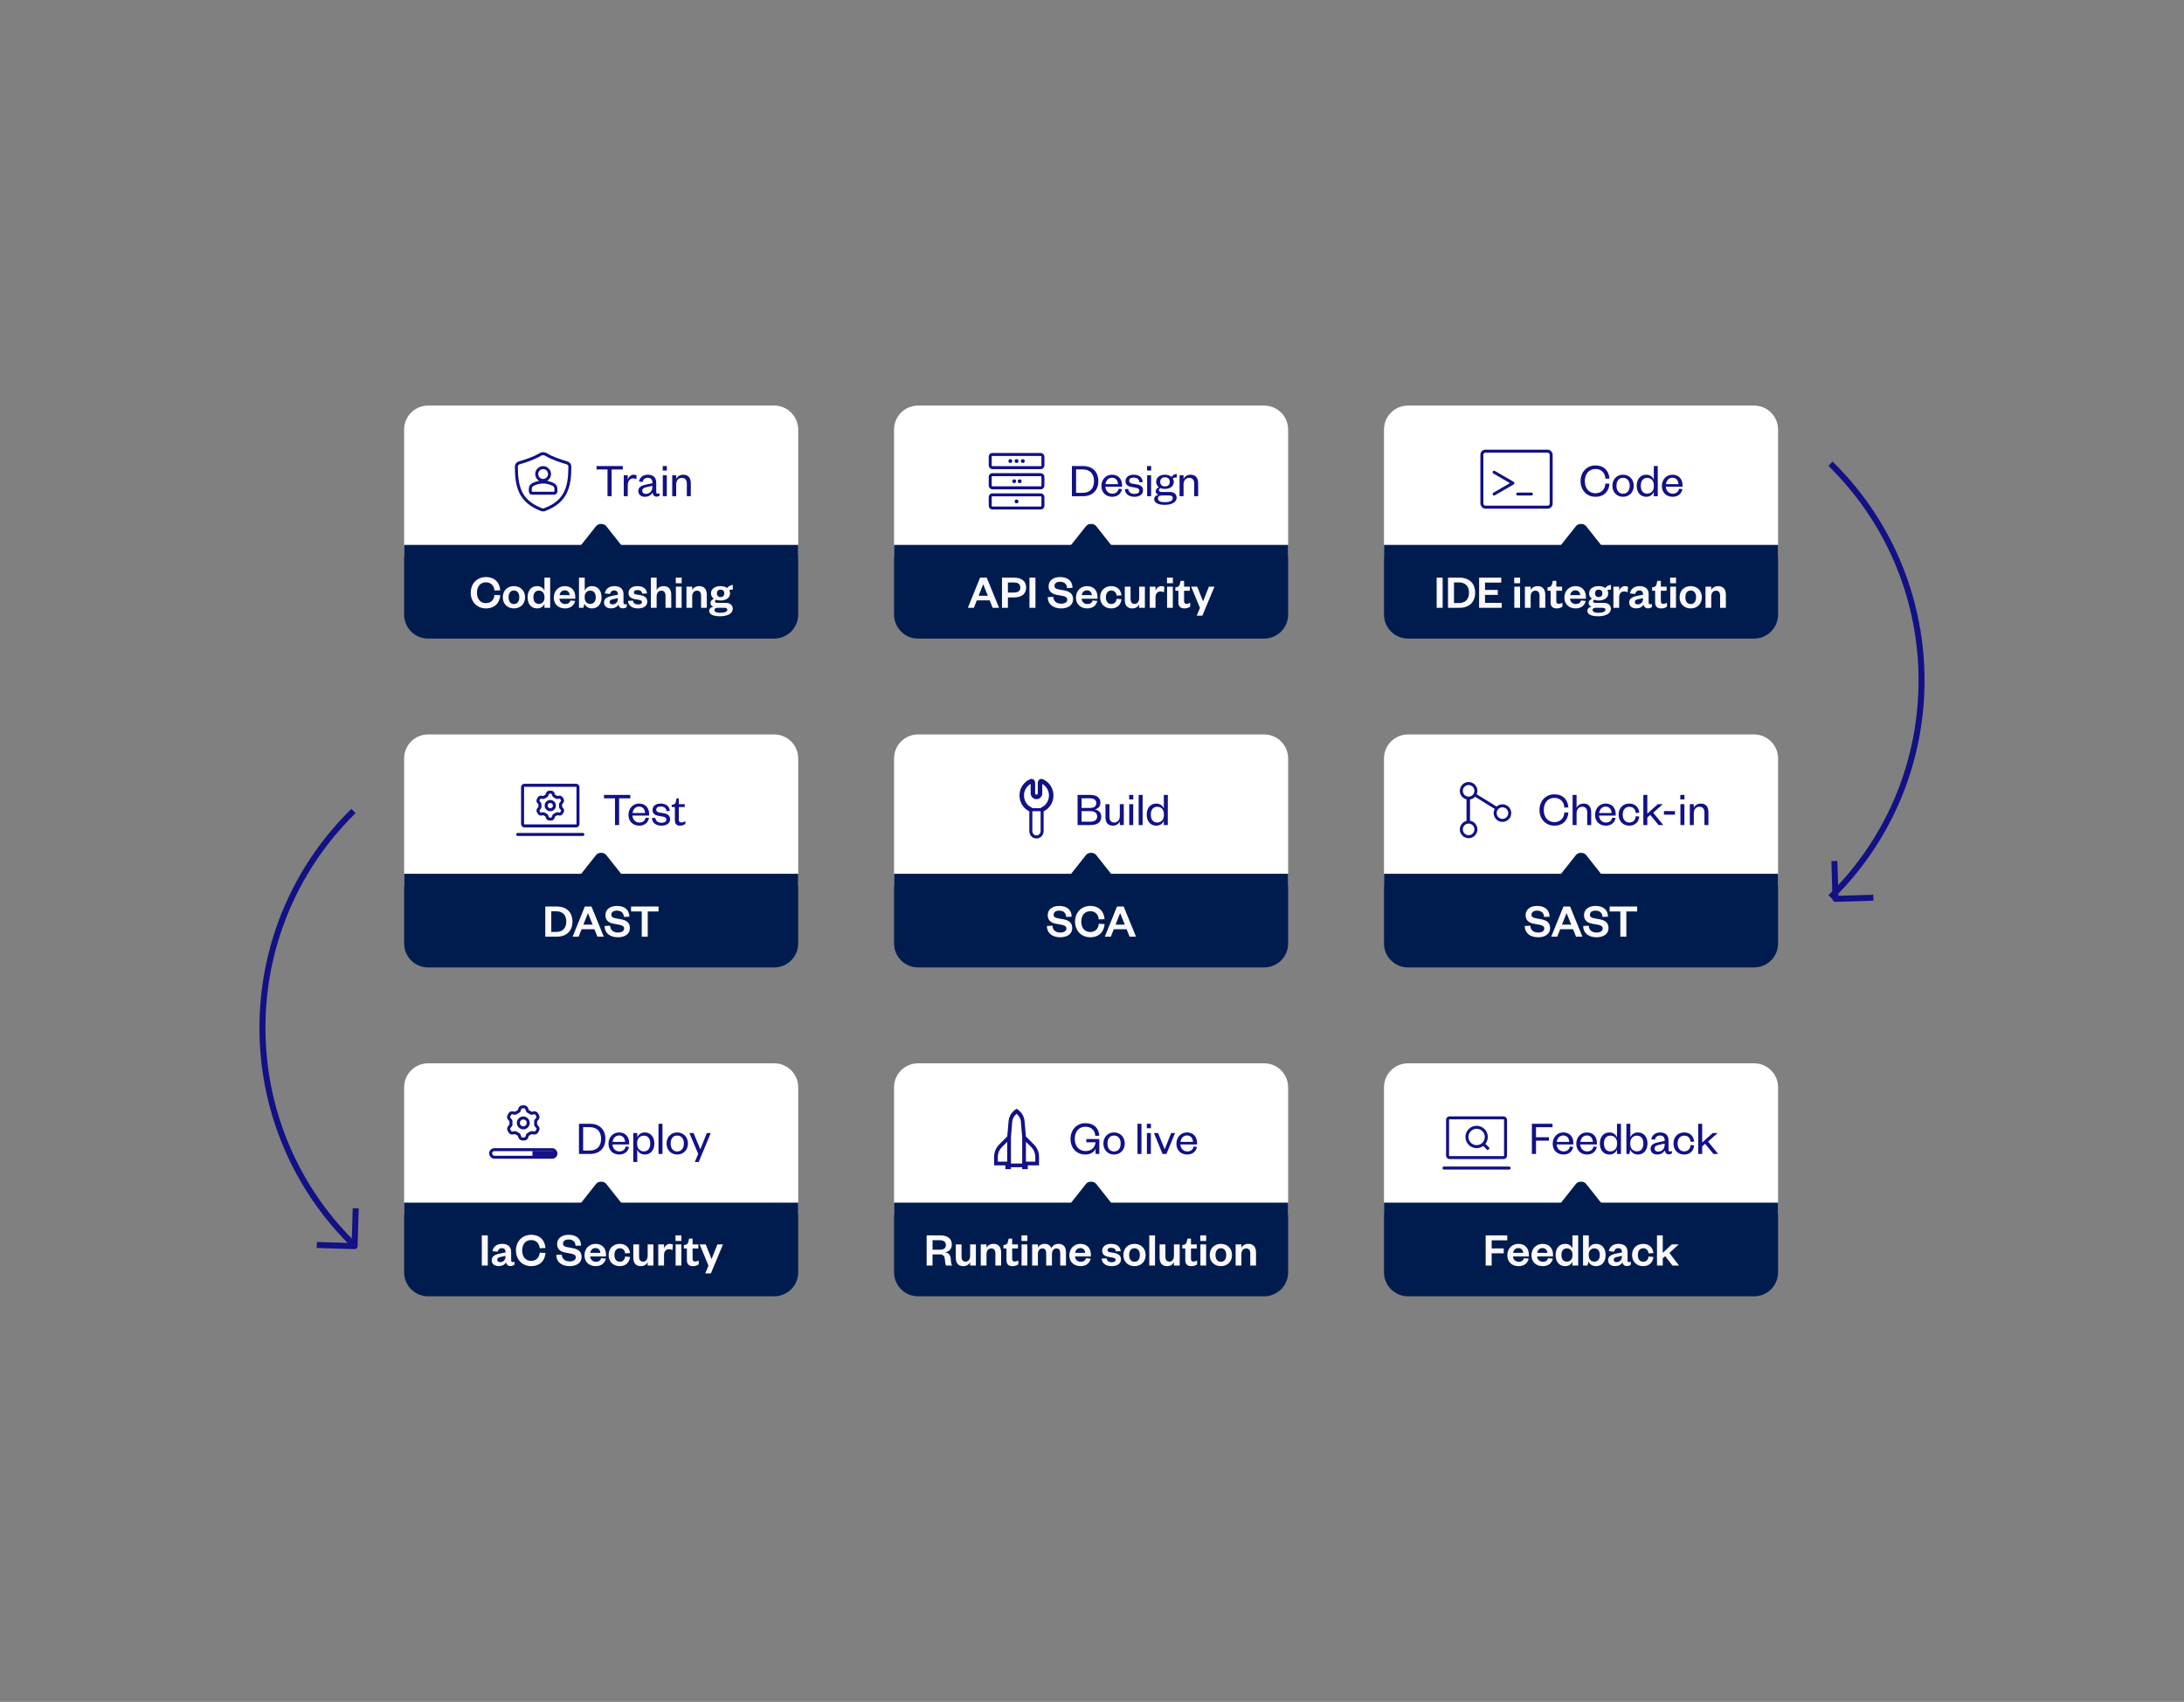 <?xml version="1.0" encoding="UTF-8"?>
<svg xmlns="http://www.w3.org/2000/svg" width="729" height="568" viewBox="0 0 729 568" fill="none">
  <rect x="0" y="0" width="729" height="568" fill="#808080" stroke="none"/>
  <path d="M134.893 143.362C134.893 138.943 138.474 135.362 142.893 135.362H258.43C262.848 135.362 266.43 138.943 266.43 143.362V185.863H134.893V143.362Z" fill="white"></path>
  <path d="M182.256 151.682C181.677 151.317 180.894 151.317 180.315 151.682C178.289 152.96 174.96 154.002 173.322 154.468C172.75 154.631 172.348 155.149 172.354 155.744C172.414 161.926 173.196 167.285 180.859 170.12C181.131 170.221 181.44 170.221 181.713 170.12C189.375 167.286 190.157 161.926 190.218 155.744C190.223 155.15 189.821 154.631 189.249 154.468C187.611 154.002 184.282 152.961 182.256 151.682Z" stroke="#121185"></path>
  <g clip-path="url(#clip0_138_8108)">
    <path d="M181.288 160.341C180.7 160.341 180.197 160.132 179.779 159.714C179.361 159.296 179.152 158.793 179.152 158.206C179.152 157.618 179.361 157.115 179.779 156.697C180.197 156.279 180.7 156.07 181.288 156.07C181.875 156.07 182.378 156.279 182.796 156.697C183.214 157.115 183.423 157.618 183.423 158.206C183.423 158.793 183.214 159.296 182.796 159.714C182.378 160.132 181.875 160.341 181.288 160.341ZM177.603 164.613C177.279 164.613 177.016 164.35 177.016 164.025V163.118C177.016 162.815 177.094 162.537 177.25 162.284C177.406 162.03 177.613 161.837 177.87 161.703C178.422 161.427 178.983 161.22 179.552 161.082C180.122 160.945 180.7 160.876 181.288 160.875C181.875 160.875 182.453 160.944 183.023 161.082C183.592 161.22 184.153 161.427 184.705 161.703C184.963 161.836 185.17 162.03 185.326 162.284C185.481 162.537 185.559 162.815 185.559 163.118V164.025C185.559 164.35 185.296 164.613 184.972 164.613H177.603Z" stroke="#121185"></path>
  </g>
  <path d="M204.158 165.612H202.782V156.684H199.118V155.532H207.886V156.684H204.158V165.612ZM212.513 158.748L212.385 159.948C212.001 159.74 211.729 159.66 211.297 159.66C210.289 159.66 209.537 160.572 209.537 161.916V165.612H208.209V158.62H209.537V160.044C209.793 159.244 210.513 158.428 211.521 158.428C211.953 158.428 212.273 158.54 212.513 158.748ZM217.764 162.492V162.156L216.196 162.492C215.092 162.732 214.388 162.94 214.388 163.788C214.388 164.38 214.788 164.828 215.588 164.828C216.82 164.828 217.764 163.9 217.764 162.492ZM219.044 161.1V164.236C219.044 164.604 219.252 164.78 219.588 164.78C219.748 164.78 220.004 164.732 220.196 164.62V165.34C219.956 165.58 219.668 165.756 219.124 165.756C218.404 165.756 217.892 165.212 217.812 164.38C217.428 165.196 216.436 165.804 215.3 165.804C213.94 165.804 213.06 165.068 213.06 163.868C213.06 162.54 214.196 161.996 215.876 161.66L217.764 161.276V161.004C217.764 160.044 217.204 159.452 216.228 159.452C215.22 159.452 214.676 160.044 214.468 160.86L213.284 160.7C213.556 159.388 214.596 158.428 216.244 158.428C218.004 158.428 219.044 159.324 219.044 161.1ZM221.241 158.62H222.569V165.612H221.241V158.62ZM221.209 157.036V155.532H222.585V157.036H221.209ZM225.709 161.596V165.612H224.381V158.62H225.709V159.868C226.045 159.02 226.989 158.428 228.029 158.428C229.853 158.428 230.589 159.644 230.589 161.276V165.612H229.261V161.388C229.261 160.22 228.701 159.484 227.597 159.484C226.541 159.484 225.709 160.316 225.709 161.596Z" fill="#121185"></path>
  <path d="M198.992 175.565C199.734 174.628 201.589 174.628 202.331 175.565L210.4 185.755C211.142 186.691 210.214 187.863 208.73 187.863L192.592 187.863C191.108 187.863 190.18 186.691 190.922 185.755L198.992 175.565Z" fill="#001C4F"></path>
  <path d="M134.893 181.863H266.43V205.121C266.43 209.539 262.848 213.121 258.43 213.121H142.893C138.474 213.121 134.893 209.539 134.893 205.121V181.863Z" fill="#001C4F"></path>
  <path d="M157.124 197.823C157.124 194.719 159.316 192.591 162.18 192.591C165.156 192.591 166.804 194.463 166.98 197.007L165.06 197.087C164.916 195.583 164.02 194.351 162.18 194.351C160.388 194.351 159.204 195.695 159.204 197.823C159.204 199.951 160.388 201.295 162.18 201.295C164.02 201.295 164.916 200.063 165.06 198.559L166.98 198.639C166.804 201.199 165.156 203.055 162.18 203.055C159.316 203.055 157.124 200.927 157.124 197.823ZM169.763 199.343C169.763 200.671 170.371 201.599 171.539 201.599C172.723 201.599 173.331 200.671 173.331 199.343C173.331 197.999 172.723 197.071 171.539 197.071C170.371 197.071 169.763 197.999 169.763 199.343ZM175.267 199.343C175.267 201.535 173.731 203.055 171.539 203.055C169.363 203.055 167.827 201.535 167.827 199.343C167.827 197.151 169.363 195.615 171.539 195.615C173.731 195.615 175.267 197.151 175.267 199.343ZM181.74 199.471V199.199C181.74 197.919 180.956 197.119 179.868 197.119C178.668 197.119 178.044 197.999 178.044 199.343C178.044 200.671 178.668 201.551 179.868 201.551C180.956 201.551 181.74 200.767 181.74 199.471ZM181.724 202.863V201.519C181.404 202.367 180.54 203.055 179.292 203.055C177.196 203.055 176.108 201.423 176.108 199.343C176.108 197.263 177.196 195.615 179.292 195.615C180.54 195.615 181.404 196.303 181.724 197.167V192.783H183.644V202.863H181.724ZM190.426 200.399L191.978 200.559C191.61 202.127 190.394 203.055 188.586 203.055C186.41 203.055 184.842 201.663 184.842 199.439C184.842 197.215 186.426 195.615 188.538 195.615C190.842 195.615 192.026 197.215 192.026 199.135V199.823H186.73C186.794 200.863 187.61 201.599 188.65 201.599C189.594 201.599 190.154 201.199 190.426 200.399ZM186.762 198.623H190.154C190.09 197.807 189.594 197.023 188.522 197.023C187.466 197.023 186.938 197.743 186.762 198.623ZM195.162 199.199V199.471C195.162 200.767 195.93 201.551 197.018 201.551C198.234 201.551 198.858 200.671 198.858 199.343C198.858 197.999 198.234 197.119 197.018 197.119C195.93 197.119 195.162 197.919 195.162 199.199ZM195.082 201.503L194.73 202.863H193.258V192.783H195.178V197.167C195.498 196.303 196.346 195.615 197.61 195.615C199.69 195.615 200.794 197.263 200.794 199.343C200.794 201.423 199.69 203.055 197.578 203.055C196.346 203.055 195.45 202.383 195.082 201.503ZM206.248 199.807V199.631L204.92 199.919C204.088 200.095 203.496 200.239 203.496 200.943C203.496 201.423 203.864 201.711 204.472 201.711C205.48 201.711 206.248 200.943 206.248 199.807ZM208.12 198.335V201.151C208.12 201.519 208.312 201.695 208.616 201.695C208.808 201.695 209 201.647 209.208 201.551V202.575C208.904 202.815 208.52 203.023 207.88 203.023C207.08 203.023 206.568 202.559 206.392 201.791C205.992 202.607 205.032 203.039 203.992 203.039C202.52 203.039 201.624 202.303 201.624 201.087C201.624 199.743 202.712 199.183 204.312 198.863L206.248 198.479V198.319C206.248 197.535 205.832 197.055 205.016 197.055C204.216 197.055 203.784 197.535 203.624 198.223L201.88 198.063C202.12 196.623 203.224 195.615 205.096 195.615C206.92 195.615 208.12 196.479 208.12 198.335ZM209.606 200.527L211.27 200.463C211.382 201.311 212.022 201.743 212.998 201.743C213.702 201.743 214.278 201.503 214.278 200.991C214.278 200.511 213.958 200.303 213.254 200.191L212.134 199.999C210.63 199.759 209.798 199.199 209.798 197.887C209.798 196.543 210.934 195.615 212.726 195.615C214.678 195.615 215.846 196.495 215.974 198.063L214.39 198.127C214.262 197.327 213.718 196.927 212.71 196.927C212.022 196.927 211.574 197.231 211.574 197.711C211.574 198.095 211.83 198.319 212.342 198.399L213.686 198.623C215.174 198.863 216.054 199.487 216.054 200.815C216.054 202.255 214.806 203.055 212.982 203.055C211.142 203.055 209.734 202.255 209.606 200.527ZM219.178 199.087V202.863H217.258V192.783H219.178V196.959C219.53 196.159 220.426 195.615 221.482 195.615C223.37 195.615 224.058 196.895 224.058 198.463V202.863H222.138V198.847C222.138 197.759 221.706 197.135 220.762 197.135C219.786 197.135 219.178 197.903 219.178 199.087ZM225.602 195.807H227.522V202.863H225.602V195.807ZM225.57 194.655V192.783H227.538V194.655H225.57ZM231.053 199.087V202.863H229.133V195.807H231.053V196.959C231.405 196.159 232.301 195.615 233.357 195.615C235.245 195.615 235.933 196.895 235.933 198.463V202.863H234.013V198.847C234.013 197.759 233.581 197.135 232.637 197.135C231.661 197.135 231.053 197.903 231.053 199.087ZM243.701 198.031C243.701 199.503 242.357 200.415 240.501 200.415C239.925 200.415 239.397 200.335 238.949 200.159C238.773 200.271 238.661 200.447 238.661 200.671C238.661 200.991 238.869 201.199 239.397 201.199H242.213C243.781 201.199 244.581 202.047 244.581 203.183C244.581 204.943 242.533 205.679 240.341 205.679C238.389 205.679 236.725 205.183 236.725 203.871C236.725 203.151 237.301 202.639 238.133 202.527C237.493 202.319 237.157 201.807 237.157 201.231C237.157 200.591 237.605 200.111 238.293 199.839C237.685 199.423 237.317 198.799 237.317 198.031C237.317 196.527 238.645 195.615 240.501 195.615C241.365 195.615 242.165 195.839 242.741 196.239C243.141 195.679 243.845 195.231 244.613 195.231V196.767C244.229 196.767 243.765 196.831 243.397 196.959C243.589 197.263 243.701 197.631 243.701 198.031ZM238.469 203.583C238.469 204.223 239.205 204.511 240.341 204.511C241.749 204.511 242.773 204.191 242.773 203.503C242.773 203.039 242.389 202.863 241.749 202.863H239.397C238.885 202.863 238.469 203.071 238.469 203.583ZM241.749 198.031C241.749 197.215 241.253 196.783 240.517 196.783C239.797 196.783 239.301 197.215 239.301 198.031C239.301 198.847 239.797 199.279 240.517 199.279C241.253 199.279 241.749 198.847 241.749 198.031Z" fill="#FCF9FE"></path>
  <path d="M298.43 143.362C298.43 138.943 302.011 135.362 306.43 135.362H421.967C426.385 135.362 429.967 138.943 429.967 143.362V185.863H298.43V143.362Z" fill="white"></path>
  <rect x="330.528" y="151.676" width="17.59" height="4.396" rx="0.716" stroke="#121185"></rect>
  <rect x="330.528" y="158.415" width="17.59" height="4.396" rx="0.716" stroke="#121185"></rect>
  <rect x="330.528" y="165.15" width="17.59" height="4.396" rx="0.716" stroke="#121185"></rect>
  <circle cx="339.323" cy="167.349" r="0.643" fill="#121185"></circle>
  <circle cx="338.53" cy="160.612" r="0.643" fill="#121185"></circle>
  <circle cx="339.322" cy="153.874" r="0.643" fill="#121185"></circle>
  <circle cx="337.243" cy="153.874" r="0.643" fill="#121185"></circle>
  <circle cx="340.362" cy="160.612" r="0.643" fill="#121185"></circle>
  <circle cx="341.402" cy="153.874" r="0.643" fill="#121185"></circle>
  <path d="M359.187 164.476H361.363C363.827 164.476 365.171 163.02 365.171 160.572C365.171 158.124 363.827 156.668 361.363 156.668H359.187V164.476ZM357.795 165.612V155.532H361.443C364.611 155.532 366.611 157.42 366.611 160.572C366.611 163.724 364.611 165.612 361.443 165.612H357.795ZM373.402 163.132L374.506 163.26C374.154 164.844 372.986 165.804 371.242 165.804C369.162 165.804 367.642 164.396 367.642 162.22C367.642 160.012 369.162 158.428 371.178 158.428C373.402 158.428 374.538 160.012 374.538 161.916V162.444H368.97C369.034 163.804 370.01 164.764 371.258 164.764C372.426 164.764 373.114 164.204 373.402 163.132ZM369.002 161.58H373.178C373.13 160.46 372.506 159.436 371.178 159.436C369.914 159.436 369.162 160.428 369.002 161.58ZM375.469 163.26L376.589 163.18C376.717 164.252 377.469 164.828 378.669 164.828C379.597 164.828 380.285 164.492 380.285 163.788C380.285 163.132 379.821 162.908 378.957 162.748L377.773 162.54C376.461 162.332 375.677 161.772 375.677 160.572C375.677 159.292 376.749 158.428 378.365 158.428C380.221 158.428 381.309 159.292 381.437 160.908L380.365 160.972C380.205 159.9 379.549 159.404 378.365 159.404C377.485 159.404 376.909 159.804 376.909 160.444C376.909 161.004 377.261 161.292 377.981 161.42L379.293 161.628C380.701 161.868 381.533 162.396 381.533 163.66C381.533 165.052 380.301 165.804 378.669 165.804C376.925 165.804 375.597 164.988 375.469 163.26ZM382.903 158.62H384.231V165.612H382.903V158.62ZM382.871 157.036V155.532H384.247V157.036H382.871ZM391.803 160.812C391.803 162.268 390.571 163.18 388.843 163.18C388.267 163.18 387.739 163.084 387.307 162.892C387.067 163.036 386.843 163.26 386.843 163.58C386.843 163.964 387.083 164.188 387.691 164.188H390.427C391.947 164.188 392.747 164.988 392.747 166.076C392.747 167.82 390.795 168.492 388.715 168.492C386.827 168.492 385.259 167.9 385.259 166.604C385.259 165.804 385.835 165.292 386.699 165.132C386.059 164.924 385.771 164.46 385.771 163.932C385.771 163.324 386.203 162.892 386.827 162.62C386.251 162.204 385.915 161.58 385.915 160.812C385.915 159.34 387.131 158.428 388.843 158.428C389.723 158.428 390.507 158.7 391.035 159.148C391.403 158.588 392.059 158.188 392.811 158.188V159.34C392.347 159.34 391.819 159.452 391.467 159.628C391.675 159.964 391.803 160.364 391.803 160.812ZM386.523 166.348C386.523 167.228 387.419 167.612 388.715 167.612C390.315 167.612 391.467 167.228 391.467 166.22C391.467 165.58 390.939 165.356 390.123 165.356H387.867C387.147 165.356 386.523 165.596 386.523 166.348ZM390.459 160.828C390.459 159.836 389.851 159.292 388.859 159.292C387.883 159.292 387.275 159.836 387.275 160.828C387.275 161.788 387.883 162.332 388.859 162.332C389.851 162.332 390.459 161.788 390.459 160.828ZM395.059 161.596V165.612H393.731V158.62H395.059V159.868C395.395 159.02 396.339 158.428 397.379 158.428C399.203 158.428 399.939 159.644 399.939 161.276V165.612H398.611V161.388C398.611 160.22 398.051 159.484 396.947 159.484C395.891 159.484 395.059 160.316 395.059 161.596Z" fill="#121185"></path>
  <path d="M362.529 175.565C363.271 174.628 365.126 174.628 365.868 175.565L373.937 185.755C374.679 186.691 373.752 187.863 372.268 187.863L356.129 187.863C354.645 187.863 353.717 186.691 354.459 185.755L362.529 175.565Z" fill="#001C4F"></path>
  <path d="M298.43 181.863H429.967V205.121C429.967 209.539 426.385 213.121 421.967 213.121H306.43C302.011 213.121 298.43 209.539 298.43 205.121V181.863Z" fill="#001C4F"></path>
  <path d="M327.14 192.783H329.364L333.476 202.863H331.348L330.34 200.367H326.052L325.076 202.863H323.06L327.14 192.783ZM328.148 195.055L326.66 198.831H329.732L328.212 195.055H328.148ZM336.437 197.759H338.405C339.909 197.759 340.565 197.183 340.565 196.095C340.565 195.007 339.909 194.399 338.405 194.399H336.437V197.759ZM336.437 199.391V202.863H334.453V192.783H338.469C341.045 192.783 342.517 193.983 342.517 196.079C342.517 198.175 341.045 199.391 338.469 199.391H336.437ZM343.625 192.783H345.625V202.863H343.625V192.783ZM349.737 199.279L351.577 199.199C351.657 200.767 352.793 201.471 354.201 201.471C355.449 201.471 356.249 200.975 356.249 200.127C356.249 199.359 355.641 199.071 354.585 198.863L352.665 198.511C351.097 198.223 350.009 197.359 350.009 195.695C350.009 193.807 351.497 192.591 353.849 192.591C356.489 192.591 357.977 193.951 358.009 196.191L356.169 196.255C356.105 194.879 355.209 194.159 353.833 194.159C352.649 194.159 351.977 194.687 351.977 195.551C351.977 196.287 352.505 196.543 353.417 196.719L355.273 197.055C357.257 197.423 358.185 198.367 358.185 199.999C358.185 201.983 356.473 203.055 354.201 203.055C351.609 203.055 349.737 201.711 349.737 199.279ZM364.729 200.399L366.281 200.559C365.913 202.127 364.697 203.055 362.889 203.055C360.713 203.055 359.145 201.663 359.145 199.439C359.145 197.215 360.729 195.615 362.841 195.615C365.145 195.615 366.329 197.215 366.329 199.135V199.823H361.033C361.097 200.863 361.913 201.599 362.953 201.599C363.897 201.599 364.457 201.199 364.729 200.399ZM361.065 198.623H364.457C364.393 197.807 363.897 197.023 362.825 197.023C361.769 197.023 361.241 197.743 361.065 198.623ZM367.208 199.343C367.208 197.103 368.76 195.615 370.936 195.615C373.032 195.615 374.184 196.991 374.344 198.687L372.728 198.799C372.584 197.743 371.992 197.087 370.936 197.087C369.88 197.087 369.144 197.871 369.144 199.343C369.144 200.799 369.88 201.583 370.936 201.583C371.992 201.583 372.584 200.911 372.728 199.839L374.344 199.983C374.184 201.679 373.032 203.055 370.936 203.055C368.76 203.055 367.208 201.583 367.208 199.343ZM380.234 199.583V195.807H382.154V202.863H380.234V201.711C379.866 202.527 379.034 203.055 377.962 203.055C376.09 203.055 375.45 201.791 375.45 200.223V195.807H377.37V199.839C377.37 200.911 377.77 201.551 378.714 201.551C379.658 201.551 380.234 200.783 380.234 199.583ZM388.66 195.903L388.516 197.695C388.148 197.487 387.828 197.391 387.364 197.391C386.372 197.391 385.7 198.095 385.7 199.375V202.863H383.78V195.807H385.7V197.151C385.956 196.351 386.692 195.615 387.668 195.615C388.1 195.615 388.452 195.727 388.66 195.903ZM389.561 195.807H391.481V202.863H389.561V195.807ZM389.529 194.655V192.783H391.497V194.655H389.529ZM393.332 201.071V197.151H392.324V196.015L392.804 195.935C393.492 195.823 393.684 195.471 393.844 194.815L394.068 193.855H395.236V195.807H397.156V197.151H395.236V200.639C395.236 201.247 395.508 201.519 396.084 201.519C396.468 201.519 396.868 201.375 397.284 201.183V202.447C396.772 202.831 396.196 203.055 395.332 203.055C394.244 203.055 393.332 202.575 393.332 201.071ZM401.334 205.487H399.446L400.534 202.895L397.606 195.807H399.622L401.542 200.623H401.606L403.51 195.807H405.382L401.334 205.487Z" fill="#FCF9FE"></path>
  <path d="M461.967 143.362C461.967 138.943 465.549 135.362 469.967 135.362H585.504C589.922 135.362 593.504 138.943 593.504 143.362V185.863H461.967V143.362Z" fill="white"></path>
  <rect x="494.641" y="150.575" width="23.127" height="18.69" rx="1.179" stroke="#121185"></rect>
  <path d="M498.72 157.601L504.99 161.239L498.72 164.878" stroke="#121185" stroke-linecap="round" stroke-linejoin="round"></path>
  <path d="M506.602 164.878L511.158 164.878" stroke="#121185" stroke-linecap="round"></path>
  <path d="M527.578 160.572C527.578 157.468 529.738 155.34 532.522 155.34C535.402 155.34 537.034 157.116 537.226 159.708L535.882 159.772C535.77 157.916 534.602 156.524 532.522 156.524C530.474 156.524 529.002 158.092 529.002 160.572C529.002 163.052 530.474 164.62 532.522 164.62C534.602 164.62 535.77 163.228 535.882 161.372L537.226 161.436C537.034 164.028 535.402 165.804 532.522 165.804C529.738 165.804 527.578 163.676 527.578 160.572ZM539.562 162.124C539.562 163.676 540.346 164.78 541.754 164.78C543.178 164.78 543.978 163.676 543.978 162.124C543.978 160.556 543.178 159.468 541.754 159.468C540.346 159.468 539.562 160.556 539.562 162.124ZM545.338 162.124C545.338 164.3 543.818 165.804 541.754 165.804C539.706 165.804 538.202 164.3 538.202 162.124C538.202 159.948 539.706 158.428 541.754 158.428C543.818 158.428 545.338 159.948 545.338 162.124ZM552.039 162.316V161.916C552.039 160.396 551.079 159.5 549.815 159.5C548.439 159.5 547.671 160.524 547.671 162.124C547.671 163.724 548.439 164.748 549.815 164.748C551.079 164.748 552.039 163.852 552.039 162.316ZM552.023 165.612V164.156C551.703 165.02 550.823 165.804 549.511 165.804C547.431 165.804 546.311 164.188 546.311 162.124C546.311 160.06 547.431 158.428 549.511 158.428C550.823 158.428 551.703 159.228 552.023 160.092V155.532H553.351V165.612H552.023ZM560.477 163.132L561.581 163.26C561.229 164.844 560.061 165.804 558.317 165.804C556.237 165.804 554.717 164.396 554.717 162.22C554.717 160.012 556.237 158.428 558.253 158.428C560.477 158.428 561.613 160.012 561.613 161.916V162.444H556.045C556.109 163.804 557.085 164.764 558.333 164.764C559.501 164.764 560.189 164.204 560.477 163.132ZM556.077 161.58H560.253C560.205 160.46 559.581 159.436 558.253 159.436C556.989 159.436 556.237 160.428 556.077 161.58Z" fill="#121185"></path>
  <path d="M526.066 175.565C526.808 174.628 528.663 174.628 529.405 175.565L537.474 185.755C538.216 186.691 537.289 187.863 535.805 187.863L519.666 187.863C518.182 187.863 517.254 186.691 517.997 185.755L526.066 175.565Z" fill="#001C4F"></path>
  <path d="M461.967 181.863H593.504V205.121C593.504 209.539 589.922 213.121 585.504 213.121H469.967C465.549 213.121 461.967 209.539 461.967 205.121V181.863Z" fill="#001C4F"></path>
  <path d="M479.545 192.783H481.545V202.863H479.545V192.783ZM485.326 201.263H487.006C489.134 201.263 490.334 199.983 490.334 197.807C490.334 195.663 489.134 194.383 487.006 194.383H485.326V201.263ZM483.326 202.863V192.783H487.134C490.382 192.783 492.398 194.671 492.398 197.823C492.398 200.975 490.382 202.863 487.134 202.863H483.326ZM501.253 201.199V202.863H493.717V192.783H501.109V194.447H495.685V196.895H499.941V198.543H495.685V201.199H501.253ZM505.465 195.807H507.385V202.863H505.465V195.807ZM505.433 194.655V192.783H507.401V194.655H505.433ZM510.917 199.087V202.863H508.997V195.807H510.917V196.959C511.269 196.159 512.165 195.615 513.221 195.615C515.109 195.615 515.797 196.895 515.797 198.463V202.863H513.877V198.847C513.877 197.759 513.445 197.135 512.501 197.135C511.525 197.135 510.917 197.903 510.917 199.087ZM517.58 201.071V197.151H516.572V196.015L517.052 195.935C517.74 195.823 517.932 195.471 518.092 194.815L518.316 193.855H519.484V195.807H521.404V197.151H519.484V200.639C519.484 201.247 519.756 201.519 520.332 201.519C520.716 201.519 521.116 201.375 521.532 201.183V202.447C521.02 202.831 520.444 203.055 519.58 203.055C518.492 203.055 517.58 202.575 517.58 201.071ZM527.758 200.399L529.31 200.559C528.942 202.127 527.726 203.055 525.918 203.055C523.742 203.055 522.174 201.663 522.174 199.439C522.174 197.215 523.758 195.615 525.87 195.615C528.174 195.615 529.358 197.215 529.358 199.135V199.823H524.062C524.126 200.863 524.942 201.599 525.982 201.599C526.926 201.599 527.486 201.199 527.758 200.399ZM524.094 198.623H527.486C527.422 197.807 526.926 197.023 525.854 197.023C524.798 197.023 524.27 197.743 524.094 198.623ZM536.814 198.031C536.814 199.503 535.47 200.415 533.614 200.415C533.038 200.415 532.51 200.335 532.062 200.159C531.886 200.271 531.774 200.447 531.774 200.671C531.774 200.991 531.982 201.199 532.51 201.199H535.326C536.894 201.199 537.694 202.047 537.694 203.183C537.694 204.943 535.646 205.679 533.454 205.679C531.502 205.679 529.838 205.183 529.838 203.871C529.838 203.151 530.414 202.639 531.246 202.527C530.606 202.319 530.27 201.807 530.27 201.231C530.27 200.591 530.718 200.111 531.406 199.839C530.798 199.423 530.43 198.799 530.43 198.031C530.43 196.527 531.758 195.615 533.614 195.615C534.478 195.615 535.278 195.839 535.854 196.239C536.254 195.679 536.958 195.231 537.726 195.231V196.767C537.342 196.767 536.878 196.831 536.51 196.959C536.702 197.263 536.814 197.631 536.814 198.031ZM531.582 203.583C531.582 204.223 532.318 204.511 533.454 204.511C534.862 204.511 535.886 204.191 535.886 203.503C535.886 203.039 535.502 202.863 534.862 202.863H532.51C531.998 202.863 531.582 203.071 531.582 203.583ZM534.862 198.031C534.862 197.215 534.366 196.783 533.63 196.783C532.91 196.783 532.414 197.215 532.414 198.031C532.414 198.847 532.91 199.279 533.63 199.279C534.366 199.279 534.862 198.847 534.862 198.031ZM543.424 195.903L543.28 197.695C542.912 197.487 542.592 197.391 542.128 197.391C541.136 197.391 540.464 198.095 540.464 199.375V202.863H538.544V195.807H540.464V197.151C540.72 196.351 541.456 195.615 542.432 195.615C542.864 195.615 543.216 195.727 543.424 195.903ZM548.44 199.807V199.631L547.112 199.919C546.28 200.095 545.688 200.239 545.688 200.943C545.688 201.423 546.056 201.711 546.664 201.711C547.672 201.711 548.44 200.943 548.44 199.807ZM550.312 198.335V201.151C550.312 201.519 550.504 201.695 550.808 201.695C551 201.695 551.192 201.647 551.4 201.551V202.575C551.096 202.815 550.712 203.023 550.072 203.023C549.272 203.023 548.76 202.559 548.584 201.791C548.184 202.607 547.224 203.039 546.184 203.039C544.712 203.039 543.816 202.303 543.816 201.087C543.816 199.743 544.904 199.183 546.504 198.863L548.44 198.479V198.319C548.44 197.535 548.024 197.055 547.208 197.055C546.408 197.055 545.976 197.535 545.816 198.223L544.072 198.063C544.312 196.623 545.416 195.615 547.288 195.615C549.112 195.615 550.312 196.479 550.312 198.335ZM552.471 201.071V197.151H551.463V196.015L551.943 195.935C552.631 195.823 552.823 195.471 552.983 194.815L553.207 193.855H554.375V195.807H556.295V197.151H554.375V200.639C554.375 201.247 554.647 201.519 555.223 201.519C555.607 201.519 556.007 201.375 556.423 201.183V202.447C555.911 202.831 555.335 203.055 554.471 203.055C553.383 203.055 552.471 202.575 552.471 201.071ZM557.512 195.807H559.432V202.863H557.512V195.807ZM557.48 194.655V192.783H559.448V194.655H557.48ZM562.564 199.343C562.564 200.671 563.172 201.599 564.34 201.599C565.524 201.599 566.132 200.671 566.132 199.343C566.132 197.999 565.524 197.071 564.34 197.071C563.172 197.071 562.564 197.999 562.564 199.343ZM568.068 199.343C568.068 201.535 566.532 203.055 564.34 203.055C562.164 203.055 560.628 201.535 560.628 199.343C560.628 197.151 562.164 195.615 564.34 195.615C566.532 195.615 568.068 197.151 568.068 199.343ZM571.198 199.087V202.863H569.278V195.807H571.198V196.959C571.55 196.159 572.446 195.615 573.502 195.615C575.39 195.615 576.078 196.895 576.078 198.463V202.863H574.158V198.847C574.158 197.759 573.726 197.135 572.782 197.135C571.806 197.135 571.198 197.903 571.198 199.087Z" fill="#FCF9FE"></path>
  <path d="M461.967 253.121C461.967 248.702 465.549 245.121 469.967 245.121H585.504C589.922 245.121 593.504 248.702 593.504 253.121V295.621H461.967V253.121Z" fill="white"></path>
  <circle cx="490.21" cy="263.936" r="2.436" stroke="#121185"></circle>
  <circle cx="490.21" cy="276.807" r="2.436" stroke="#121185"></circle>
  <circle cx="501.509" cy="271.372" r="2.436" stroke="#121185"></circle>
  <path d="M490.095 266.545L490.095 273.871" stroke="#121185" stroke-width="1.174" stroke-linecap="round"></path>
  <path d="M492.558 265.454L499.526 269.765" stroke="#121185" stroke-linecap="round"></path>
  <path d="M513.868 270.331C513.868 267.227 516.028 265.099 518.812 265.099C521.692 265.099 523.324 266.875 523.516 269.467L522.172 269.531C522.06 267.675 520.892 266.283 518.812 266.283C516.764 266.283 515.292 267.851 515.292 270.331C515.292 272.811 516.764 274.379 518.812 274.379C520.892 274.379 522.06 272.987 522.172 271.131L523.516 271.195C523.324 273.787 521.692 275.563 518.812 275.563C516.028 275.563 513.868 273.435 513.868 270.331ZM526.252 271.355V275.371H524.924V265.291H526.252V269.627C526.588 268.779 527.532 268.187 528.572 268.187C530.396 268.187 531.132 269.403 531.132 271.035V275.371H529.804V271.147C529.804 269.979 529.244 269.243 528.14 269.243C527.084 269.243 526.252 270.075 526.252 271.355ZM538.174 272.891L539.278 273.019C538.926 274.603 537.758 275.563 536.014 275.563C533.934 275.563 532.414 274.155 532.414 271.979C532.414 269.771 533.934 268.187 535.95 268.187C538.174 268.187 539.31 269.771 539.31 271.675V272.203H533.742C533.806 273.563 534.782 274.523 536.03 274.523C537.198 274.523 537.886 273.963 538.174 272.891ZM533.774 271.339H537.95C537.902 270.219 537.278 269.195 535.95 269.195C534.686 269.195 533.934 270.187 533.774 271.339ZM540.289 271.883C540.289 269.659 541.761 268.187 543.873 268.187C545.921 268.187 547.025 269.563 547.169 271.243L546.001 271.323C545.889 270.091 545.153 269.259 543.857 269.259C542.545 269.259 541.649 270.267 541.649 271.883C541.649 273.499 542.545 274.507 543.857 274.507C545.153 274.507 545.889 273.627 546.001 272.395L547.169 272.507C547.025 274.203 545.921 275.563 543.873 275.563C541.761 275.563 540.289 274.107 540.289 271.883ZM549.862 272.843V275.371H548.534V265.291H549.862V271.547L553.382 268.379H555.046L551.83 271.243L555.19 275.371H553.622L550.838 271.979L549.862 272.843ZM555.409 271.883V270.699H559.089V271.883H555.409ZM560.909 268.379H562.237V275.371H560.909V268.379ZM560.877 266.795V265.291H562.253V266.795H560.877ZM565.377 271.355V275.371H564.049V268.379H565.377V269.627C565.713 268.779 566.657 268.187 567.697 268.187C569.521 268.187 570.257 269.403 570.257 271.035V275.371H568.929V271.147C568.929 269.979 568.369 269.243 567.265 269.243C566.209 269.243 565.377 270.075 565.377 271.355Z" fill="#121185"></path>
  <path d="M526.066 285.324C526.808 284.387 528.663 284.387 529.405 285.324L537.474 295.513C538.216 296.45 537.289 297.621 535.805 297.621L519.666 297.621C518.182 297.621 517.254 296.45 517.997 295.513L526.066 285.324Z" fill="#001C4F"></path>
  <path d="M461.967 291.621H593.504V314.879C593.504 319.298 589.922 322.879 585.504 322.879H469.967C465.549 322.879 461.967 319.298 461.967 314.879V291.621Z" fill="#001C4F"></path>
  <path d="M508.962 309.037L510.802 308.957C510.882 310.525 512.018 311.229 513.426 311.229C514.674 311.229 515.474 310.733 515.474 309.885C515.474 309.117 514.866 308.829 513.81 308.621L511.89 308.269C510.322 307.981 509.234 307.117 509.234 305.453C509.234 303.565 510.722 302.349 513.074 302.349C515.714 302.349 517.202 303.709 517.234 305.949L515.394 306.013C515.33 304.637 514.434 303.917 513.058 303.917C511.874 303.917 511.202 304.445 511.202 305.309C511.202 306.045 511.73 306.301 512.642 306.477L514.498 306.813C516.482 307.181 517.41 308.125 517.41 309.757C517.41 311.741 515.698 312.813 513.426 312.813C510.834 312.813 508.962 311.469 508.962 309.037ZM521.865 302.541H524.089L528.201 312.621H526.073L525.065 310.125H520.777L519.801 312.621H517.785L521.865 302.541ZM522.873 304.813L521.385 308.589H524.457L522.937 304.813H522.873ZM528.462 309.037L530.302 308.957C530.382 310.525 531.518 311.229 532.926 311.229C534.174 311.229 534.974 310.733 534.974 309.885C534.974 309.117 534.366 308.829 533.31 308.621L531.39 308.269C529.822 307.981 528.734 307.117 528.734 305.453C528.734 303.565 530.222 302.349 532.574 302.349C535.214 302.349 536.702 303.709 536.734 305.949L534.894 306.013C534.83 304.637 533.934 303.917 532.558 303.917C531.374 303.917 530.702 304.445 530.702 305.309C530.702 306.045 531.23 306.301 532.142 306.477L533.998 306.813C535.982 307.181 536.91 308.125 536.91 309.757C536.91 311.741 535.198 312.813 532.926 312.813C530.334 312.813 528.462 311.469 528.462 309.037ZM542.859 312.621H540.859V304.205H537.291V302.541H546.475V304.205H542.859V312.621Z" fill="#FCF9FE"></path>
  <path d="M461.967 362.879C461.967 358.461 465.549 354.879 469.967 354.879H585.504C589.922 354.879 593.504 358.461 593.504 362.879V405.38H461.967V362.879Z" fill="white"></path>
  <g clip-path="url(#clip1_138_8108)">
    <path d="M481.99 389.834H503.729" stroke="#121185" stroke-linecap="round"></path>
    <rect x="483.184" y="373.082" width="19.352" height="13.263" rx="0.636" stroke="#121185"></rect>
    <path d="M495.132 381.777C495.738 381.189 496.114 380.367 496.114 379.457C496.114 377.672 494.667 376.224 492.881 376.224C491.096 376.224 489.649 377.672 489.649 379.457C489.649 381.242 491.096 382.689 492.881 382.689C493.756 382.689 494.55 382.342 495.132 381.777ZM495.132 381.777L496.558 383.202" stroke="#121185" stroke-linecap="square" stroke-linejoin="round"></path>
  </g>
  <path d="M512.708 385.13H511.332V375.05H518.212V376.202H512.708V379.546H517.028V380.698H512.708V385.13ZM524.033 382.65L525.137 382.778C524.785 384.362 523.617 385.322 521.873 385.322C519.793 385.322 518.273 383.914 518.273 381.738C518.273 379.53 519.793 377.946 521.809 377.946C524.033 377.946 525.169 379.53 525.169 381.434V381.962H519.601C519.665 383.322 520.641 384.282 521.889 384.282C523.057 384.282 523.745 383.722 524.033 382.65ZM519.633 381.098H523.809C523.761 379.978 523.137 378.954 521.809 378.954C520.545 378.954 519.793 379.946 519.633 381.098ZM531.908 382.65L533.012 382.778C532.66 384.362 531.492 385.322 529.748 385.322C527.668 385.322 526.148 383.914 526.148 381.738C526.148 379.53 527.668 377.946 529.684 377.946C531.908 377.946 533.044 379.53 533.044 381.434V381.962H527.476C527.54 383.322 528.516 384.282 529.764 384.282C530.932 384.282 531.62 383.722 531.908 382.65ZM527.508 381.098H531.684C531.636 379.978 531.012 378.954 529.684 378.954C528.42 378.954 527.668 379.946 527.508 381.098ZM539.751 381.834V381.434C539.751 379.914 538.791 379.018 537.527 379.018C536.151 379.018 535.383 380.042 535.383 381.642C535.383 383.242 536.151 384.266 537.527 384.266C538.791 384.266 539.751 383.37 539.751 381.834ZM539.735 385.13V383.674C539.415 384.538 538.535 385.322 537.223 385.322C535.143 385.322 534.023 383.706 534.023 381.642C534.023 379.578 535.143 377.946 537.223 377.946C538.535 377.946 539.415 378.746 539.735 379.61V375.05H541.063V385.13H539.735ZM544.173 381.434V381.834C544.173 383.37 545.149 384.266 546.413 384.266C547.789 384.266 548.541 383.242 548.541 381.642C548.541 380.042 547.789 379.018 546.413 379.018C545.149 379.018 544.173 379.914 544.173 381.434ZM544.173 383.674L543.885 385.13H542.877V375.05H544.205V379.61C544.509 378.746 545.405 377.946 546.717 377.946C548.781 377.946 549.917 379.578 549.917 381.642C549.917 383.706 548.781 385.322 546.701 385.322C545.405 385.322 544.493 384.554 544.173 383.674ZM555.651 382.01V381.674L554.083 382.01C552.979 382.25 552.275 382.458 552.275 383.306C552.275 383.898 552.675 384.346 553.475 384.346C554.707 384.346 555.651 383.418 555.651 382.01ZM556.931 380.618V383.754C556.931 384.122 557.139 384.298 557.475 384.298C557.635 384.298 557.891 384.25 558.083 384.138V384.858C557.843 385.098 557.555 385.274 557.011 385.274C556.291 385.274 555.779 384.73 555.699 383.898C555.315 384.714 554.323 385.322 553.187 385.322C551.827 385.322 550.947 384.586 550.947 383.386C550.947 382.058 552.083 381.514 553.763 381.178L555.651 380.794V380.522C555.651 379.562 555.091 378.97 554.115 378.97C553.107 378.97 552.563 379.562 552.355 380.378L551.171 380.218C551.443 378.906 552.483 377.946 554.131 377.946C555.891 377.946 556.931 378.842 556.931 380.618ZM558.601 381.642C558.601 379.418 560.073 377.946 562.185 377.946C564.233 377.946 565.337 379.322 565.481 381.002L564.313 381.082C564.201 379.85 563.465 379.018 562.169 379.018C560.857 379.018 559.961 380.026 559.961 381.642C559.961 383.258 560.857 384.266 562.169 384.266C563.465 384.266 564.201 383.386 564.313 382.154L565.481 382.266C565.337 383.962 564.233 385.322 562.185 385.322C560.073 385.322 558.601 383.866 558.601 381.642ZM568.174 382.602V385.13H566.846V375.05H568.174V381.306L571.694 378.138H573.358L570.142 381.002L573.502 385.13H571.934L569.15 381.738L568.174 382.602Z" fill="#121185"></path>
  <path d="M526.066 395.083C526.808 394.146 528.663 394.146 529.405 395.083L537.474 405.272C538.216 406.209 537.289 407.38 535.805 407.38L519.666 407.38C518.182 407.38 517.254 406.209 517.997 405.272L526.066 395.083Z" fill="#001C4F"></path>
  <path d="M461.967 401.38H593.504V424.638C593.504 429.057 589.922 432.638 585.504 432.638H469.967C465.549 432.638 461.967 429.057 461.967 424.638V401.38Z" fill="#001C4F"></path>
  <path d="M497.904 422.38H495.904V412.3H503.12V413.964H497.904V416.652H501.936V418.284H497.904V422.38ZM508.712 419.916L510.264 420.076C509.896 421.644 508.68 422.572 506.872 422.572C504.696 422.572 503.128 421.18 503.128 418.956C503.128 416.732 504.712 415.132 506.824 415.132C509.128 415.132 510.312 416.732 510.312 418.652V419.34H505.016C505.08 420.38 505.896 421.116 506.936 421.116C507.88 421.116 508.44 420.716 508.712 419.916ZM505.048 418.14H508.44C508.376 417.324 507.88 416.54 506.808 416.54C505.752 416.54 505.224 417.26 505.048 418.14ZM516.774 419.916L518.326 420.076C517.958 421.644 516.742 422.572 514.934 422.572C512.758 422.572 511.19 421.18 511.19 418.956C511.19 416.732 512.774 415.132 514.886 415.132C517.19 415.132 518.374 416.732 518.374 418.652V419.34H513.078C513.142 420.38 513.958 421.116 514.998 421.116C515.942 421.116 516.502 420.716 516.774 419.916ZM513.11 418.14H516.502C516.438 417.324 515.942 416.54 514.87 416.54C513.814 416.54 513.286 417.26 513.11 418.14ZM524.885 418.988V418.716C524.885 417.436 524.101 416.636 523.013 416.636C521.813 416.636 521.189 417.516 521.189 418.86C521.189 420.188 521.813 421.068 523.013 421.068C524.101 421.068 524.885 420.284 524.885 418.988ZM524.869 422.38V421.036C524.549 421.884 523.685 422.572 522.437 422.572C520.341 422.572 519.253 420.94 519.253 418.86C519.253 416.78 520.341 415.132 522.437 415.132C523.685 415.132 524.549 415.82 524.869 416.684V412.3H526.789V422.38H524.869ZM530.307 418.716V418.988C530.307 420.284 531.075 421.068 532.163 421.068C533.379 421.068 534.003 420.188 534.003 418.86C534.003 417.516 533.379 416.636 532.163 416.636C531.075 416.636 530.307 417.436 530.307 418.716ZM530.227 421.02L529.875 422.38H528.403V412.3H530.323V416.684C530.643 415.82 531.491 415.132 532.755 415.132C534.835 415.132 535.939 416.78 535.939 418.86C535.939 420.94 534.835 422.572 532.723 422.572C531.491 422.572 530.595 421.9 530.227 421.02ZM541.393 419.324V419.148L540.065 419.436C539.233 419.612 538.641 419.756 538.641 420.46C538.641 420.94 539.009 421.228 539.617 421.228C540.625 421.228 541.393 420.46 541.393 419.324ZM543.265 417.852V420.668C543.265 421.036 543.457 421.212 543.761 421.212C543.953 421.212 544.145 421.164 544.353 421.068V422.092C544.049 422.332 543.665 422.54 543.025 422.54C542.225 422.54 541.713 422.076 541.537 421.308C541.137 422.124 540.177 422.556 539.137 422.556C537.665 422.556 536.769 421.82 536.769 420.604C536.769 419.26 537.857 418.7 539.457 418.38L541.393 417.996V417.836C541.393 417.052 540.977 416.572 540.161 416.572C539.361 416.572 538.929 417.052 538.769 417.74L537.025 417.58C537.265 416.14 538.369 415.132 540.241 415.132C542.065 415.132 543.265 415.996 543.265 417.852ZM544.768 418.86C544.768 416.62 546.32 415.132 548.496 415.132C550.592 415.132 551.744 416.508 551.904 418.204L550.288 418.316C550.144 417.26 549.552 416.604 548.496 416.604C547.44 416.604 546.704 417.388 546.704 418.86C546.704 420.316 547.44 421.1 548.496 421.1C549.552 421.1 550.144 420.428 550.288 419.356L551.904 419.5C551.744 421.196 550.592 422.572 548.496 422.572C546.32 422.572 544.768 421.1 544.768 418.86ZM555.01 419.98V422.38H553.09V412.3H555.01V418.156L558.018 415.324H560.338L557.234 418.156L560.45 422.38H558.258L555.826 419.228L555.01 419.98Z" fill="#FCF9FE"></path>
  <path d="M298.43 253.121C298.43 248.702 302.011 245.121 306.43 245.121H421.967C426.385 245.121 429.967 248.702 429.967 253.121V295.621H298.43V253.121Z" fill="white"></path>
  <path d="M346.988 260.844C347.042 260.739 347.119 260.648 347.214 260.581C347.309 260.514 347.419 260.472 347.533 260.459C347.648 260.446 347.763 260.463 347.87 260.507C348.791 260.885 349.588 261.53 350.166 262.364C350.743 263.197 351.077 264.186 351.128 265.211C351.178 266.235 350.943 267.254 350.451 268.144C349.958 269.035 349.229 269.76 348.349 270.233H343.583C342.704 269.76 341.975 269.035 341.482 268.144C340.99 267.254 340.755 266.235 340.805 265.211C340.856 264.186 341.189 263.197 341.767 262.364C342.344 261.53 343.141 260.885 344.063 260.507C344.169 260.463 344.285 260.447 344.399 260.46C344.513 260.473 344.623 260.515 344.718 260.582C344.813 260.649 344.891 260.738 344.945 260.844C344.998 260.949 345.027 261.066 345.027 261.185M346.988 260.844C346.934 260.949 346.906 261.066 346.906 261.185M346.988 260.844L347.433 261.071C347.451 261.036 347.476 261.008 347.502 260.99C347.529 260.971 347.559 260.96 347.589 260.956C347.62 260.953 347.65 260.957 347.68 260.969L347.68 260.969C348.51 261.31 349.231 261.892 349.755 262.648C350.278 263.404 350.582 264.302 350.628 265.235C350.674 266.168 350.46 267.094 350.013 267.902C349.566 268.71 348.905 269.366 348.112 269.793L347.849 269.935V270.233V277.367C347.849 277.895 347.647 278.397 347.292 278.765L347.651 279.112L347.292 278.765C346.937 279.132 346.46 279.335 345.966 279.335C345.473 279.335 344.996 279.132 344.641 278.765L344.281 279.112L344.641 278.765C344.286 278.397 344.083 277.895 344.083 277.367V270.233V269.935L343.82 269.793C343.027 269.366 342.367 268.71 341.92 267.902C341.473 267.094 341.258 266.168 341.304 265.235C341.35 264.302 341.654 263.404 342.178 262.648C342.702 261.892 343.422 261.31 344.252 260.969L344.063 260.507L344.252 260.969C344.281 260.957 344.312 260.953 344.342 260.957C344.373 260.96 344.403 260.971 344.43 260.991C344.458 261.01 344.482 261.037 344.5 261.071L344.93 260.851L344.5 261.071C344.517 261.106 344.527 261.145 344.527 261.185M346.988 260.844L347.433 261.071C347.416 261.105 347.406 261.145 347.406 261.185H346.906M346.906 261.185V264.753C346.906 265.011 346.807 265.259 346.631 265.441C346.455 265.624 346.216 265.726 345.966 265.726C345.717 265.726 345.478 265.624 345.302 265.441C345.126 265.259 345.027 265.011 345.027 264.753V261.185M346.906 261.185L347.406 261.185V264.753C347.406 265.138 347.258 265.511 346.99 265.788C346.722 266.067 346.354 266.226 345.966 266.226C345.579 266.226 345.211 266.067 344.942 265.788C344.674 265.511 344.527 265.138 344.527 264.753V261.185M345.027 261.185H344.527V261.185M345.027 261.185L344.527 261.185" stroke="#121185"></path>
  <path d="M367.605 272.603C367.605 274.347 366.325 275.371 363.973 275.371H359.685V265.291H363.797C366.293 265.291 367.317 266.379 367.317 267.979C367.317 269.147 366.485 269.947 365.413 270.139C366.645 270.347 367.605 271.163 367.605 272.603ZM363.941 270.715H361.029V274.235H363.941C365.445 274.235 366.229 273.579 366.229 272.491C366.229 271.387 365.445 270.715 363.941 270.715ZM361.029 266.427V269.643H363.845C365.301 269.643 365.925 269.019 365.925 268.043C365.925 267.083 365.301 266.427 363.845 266.427H361.029ZM373.779 272.395V268.379H375.107V275.371H373.779V274.139C373.443 274.971 372.547 275.563 371.491 275.563C369.667 275.563 368.995 274.363 368.995 272.731V268.379H370.323V272.603C370.323 273.771 370.835 274.523 371.939 274.523C372.979 274.523 373.779 273.691 373.779 272.395ZM376.934 268.379H378.262V275.371H376.934V268.379ZM376.902 266.795V265.291H378.278V266.795H376.902ZM380.075 265.291H381.403V275.371H380.075V265.291ZM388.495 272.075V271.675C388.495 270.155 387.535 269.259 386.271 269.259C384.895 269.259 384.127 270.283 384.127 271.883C384.127 273.483 384.895 274.507 386.271 274.507C387.535 274.507 388.495 273.611 388.495 272.075ZM388.479 275.371V273.915C388.159 274.779 387.279 275.563 385.967 275.563C383.887 275.563 382.767 273.947 382.767 271.883C382.767 269.819 383.887 268.187 385.967 268.187C387.279 268.187 388.159 268.987 388.479 269.851V265.291H389.807V275.371H388.479Z" fill="#121185"></path>
  <path d="M362.529 285.324C363.271 284.387 365.126 284.387 365.868 285.324L373.937 295.513C374.679 296.45 373.752 297.621 372.268 297.621L356.129 297.621C354.645 297.621 353.717 296.45 354.459 295.513L362.529 285.324Z" fill="#001C4F"></path>
  <path d="M298.43 291.621H429.967V314.879C429.967 319.298 426.385 322.879 421.967 322.879H306.43C302.011 322.879 298.43 319.298 298.43 314.879V291.621Z" fill="#001C4F"></path>
  <path d="M349.448 309.037L351.288 308.957C351.368 310.525 352.504 311.229 353.912 311.229C355.16 311.229 355.96 310.733 355.96 309.885C355.96 309.117 355.352 308.829 354.296 308.621L352.376 308.269C350.808 307.981 349.72 307.117 349.72 305.453C349.72 303.565 351.208 302.349 353.56 302.349C356.2 302.349 357.688 303.709 357.72 305.949L355.88 306.013C355.816 304.637 354.92 303.917 353.544 303.917C352.36 303.917 351.688 304.445 351.688 305.309C351.688 306.045 352.216 306.301 353.128 306.477L354.984 306.813C356.968 307.181 357.896 308.125 357.896 309.757C357.896 311.741 356.184 312.813 353.912 312.813C351.32 312.813 349.448 311.469 349.448 309.037ZM358.841 307.581C358.841 304.477 361.033 302.349 363.897 302.349C366.873 302.349 368.521 304.221 368.697 306.765L366.777 306.845C366.633 305.341 365.737 304.109 363.897 304.109C362.105 304.109 360.921 305.453 360.921 307.581C360.921 309.709 362.105 311.053 363.897 311.053C365.737 311.053 366.633 309.821 366.777 308.317L368.697 308.397C368.521 310.957 366.873 312.813 363.897 312.813C361.033 312.813 358.841 310.685 358.841 307.581ZM372.851 302.541H375.075L379.187 312.621H377.059L376.051 310.125H371.763L370.787 312.621H368.771L372.851 302.541ZM373.859 304.813L372.371 308.589H375.443L373.923 304.813H373.859Z" fill="#FCF9FE"></path>
  <path d="M298.43 362.879C298.43 358.461 302.011 354.879 306.43 354.879H421.967C426.385 354.879 429.967 358.461 429.967 362.879V405.38H298.43V362.879Z" fill="white"></path>
  <path d="M331.821 388.94L335.572 388.94L335.572 390.191L337.447 390.191L337.447 389.566L341.199 389.566L341.199 390.191L343.074 390.191L343.074 388.94L346.825 388.94L346.825 386.088C346.824 384.549 346.213 383.074 345.125 381.985L342.43 379.269L341.999 374.248C341.936 373.455 341.694 372.686 341.291 371.999C340.889 371.312 340.336 370.726 339.675 370.282L339.323 370.068L338.971 370.282C338.31 370.726 337.758 371.313 337.355 371.999C336.953 372.686 336.711 373.455 336.647 374.248L336.217 379.269L333.599 381.888L333.521 381.985C332.433 383.074 331.822 384.549 331.821 386.088L331.821 388.94ZM333.071 387.69L333.071 386.088C333.07 384.88 333.548 383.721 334.4 382.864L336.197 381.086L336.197 388.315L337.447 388.315L337.447 379.563L337.878 374.365C337.965 373.311 338.534 372.395 339.323 371.708C340.112 372.395 340.681 373.311 340.769 374.365L341.199 379.622L341.199 388.315L342.449 388.315L342.449 381.086L344.246 382.864C345.098 383.721 345.576 384.88 345.575 386.088L345.575 387.69L341.199 387.69L341.199 388.315L337.447 388.315L337.447 387.69L333.071 387.69Z" fill="#121185"></path>
  <path d="M362.243 385.322C359.395 385.322 357.331 383.226 357.331 380.09C357.331 376.986 359.475 374.858 362.259 374.858C365.107 374.858 366.755 376.442 366.931 379.018L365.603 379.098C365.491 377.258 364.307 376.042 362.275 376.042C360.211 376.042 358.755 377.61 358.755 380.106C358.755 382.602 360.227 384.154 362.403 384.154C364.291 384.154 365.507 382.97 365.683 381.242H362.611V380.154H366.947V385.13H365.683V383.338C365.235 384.618 363.811 385.322 362.243 385.322ZM369.658 381.642C369.658 383.194 370.442 384.298 371.85 384.298C373.274 384.298 374.074 383.194 374.074 381.642C374.074 380.074 373.274 378.986 371.85 378.986C370.442 378.986 369.658 380.074 369.658 381.642ZM375.434 381.642C375.434 383.818 373.914 385.322 371.85 385.322C369.802 385.322 368.298 383.818 368.298 381.642C368.298 379.466 369.802 377.946 371.85 377.946C373.914 377.946 375.434 379.466 375.434 381.642ZM379.684 375.05H381.012V385.13H379.684V375.05ZM382.825 378.138H384.153V385.13H382.825V378.138ZM382.793 376.554V375.05H384.169V376.554H382.793ZM389.341 385.13H388.045L385.165 378.138H386.557L388.733 383.514H388.797L390.925 378.138H392.221L389.341 385.13ZM398.433 382.65L399.537 382.778C399.185 384.362 398.017 385.322 396.273 385.322C394.193 385.322 392.673 383.914 392.673 381.738C392.673 379.53 394.193 377.946 396.209 377.946C398.433 377.946 399.569 379.53 399.569 381.434V381.962H394.001C394.065 383.322 395.041 384.282 396.289 384.282C397.457 384.282 398.145 383.722 398.433 382.65ZM394.033 381.098H398.209C398.161 379.978 397.537 378.954 396.209 378.954C394.945 378.954 394.193 379.946 394.033 381.098Z" fill="#121185"></path>
  <path d="M362.529 395.083C363.271 394.146 365.126 394.146 365.868 395.083L373.937 405.272C374.679 406.209 373.752 407.38 372.268 407.38L356.129 407.38C354.645 407.38 353.717 406.209 354.459 405.272L362.529 395.083Z" fill="#001C4F"></path>
  <path d="M298.43 401.38H429.967V424.638C429.967 429.057 426.385 432.638 421.967 432.638H306.43C302.011 432.638 298.43 429.057 298.43 424.638V401.38Z" fill="#001C4F"></path>
  <path d="M317.849 422.38H315.801C315.593 422.108 315.465 421.42 315.385 420.3C315.305 419.164 314.793 418.652 313.641 418.652H311.273V422.38H309.305V412.3H313.865C316.441 412.3 317.705 413.5 317.705 415.372C317.705 416.892 316.713 417.772 315.481 417.932C316.633 418.156 317.225 418.828 317.337 420.012C317.465 421.5 317.513 422.012 317.849 422.38ZM311.273 417.084H313.593C315.049 417.084 315.721 416.604 315.721 415.516C315.721 414.508 315.049 413.916 313.593 413.916H311.273V417.084ZM323.82 419.1V415.324H325.74V422.38H323.82V421.228C323.452 422.044 322.62 422.572 321.548 422.572C319.676 422.572 319.036 421.308 319.036 419.74V415.324H320.956V419.356C320.956 420.428 321.356 421.068 322.3 421.068C323.244 421.068 323.82 420.3 323.82 419.1ZM329.286 418.604V422.38H327.366V415.324H329.286V416.476C329.638 415.676 330.534 415.132 331.59 415.132C333.478 415.132 334.166 416.412 334.166 417.98V422.38H332.246V418.364C332.246 417.276 331.814 416.652 330.87 416.652C329.894 416.652 329.286 417.42 329.286 418.604ZM335.95 420.588V416.668H334.942V415.532L335.422 415.452C336.11 415.34 336.302 414.988 336.462 414.332L336.686 413.372H337.854V415.324H339.774V416.668H337.854V420.156C337.854 420.764 338.126 421.036 338.702 421.036C339.086 421.036 339.486 420.892 339.902 420.7V421.964C339.39 422.348 338.814 422.572 337.95 422.572C336.862 422.572 335.95 422.092 335.95 420.588ZM340.991 415.324H342.911V422.38H340.991V415.324ZM340.959 414.172V412.3H342.927V414.172H340.959ZM350.922 416.588C351.306 415.756 352.154 415.132 353.306 415.132C355.21 415.132 355.818 416.444 355.818 417.98V422.38H353.898V418.364C353.898 417.276 353.562 416.652 352.618 416.652C351.69 416.652 351.13 417.42 351.13 418.604V422.38H349.21V418.364C349.21 417.276 348.858 416.652 347.93 416.652C347.002 416.652 346.442 417.42 346.442 418.604V422.38H344.522V415.324H346.442V416.476C346.794 415.676 347.594 415.132 348.666 415.132C349.914 415.132 350.618 415.724 350.922 416.588ZM362.518 419.916L364.07 420.076C363.702 421.644 362.486 422.572 360.678 422.572C358.502 422.572 356.934 421.18 356.934 418.956C356.934 416.732 358.518 415.132 360.63 415.132C362.934 415.132 364.118 416.732 364.118 418.652V419.34H358.822C358.886 420.38 359.702 421.116 360.742 421.116C361.686 421.116 362.246 420.716 362.518 419.916ZM358.854 418.14H362.246C362.182 417.324 361.686 416.54 360.614 416.54C359.558 416.54 359.03 417.26 358.854 418.14ZM367.713 420.044L369.377 419.98C369.489 420.828 370.129 421.26 371.105 421.26C371.809 421.26 372.385 421.02 372.385 420.508C372.385 420.028 372.065 419.82 371.361 419.708L370.241 419.516C368.737 419.276 367.905 418.716 367.905 417.404C367.905 416.06 369.041 415.132 370.833 415.132C372.785 415.132 373.953 416.012 374.081 417.58L372.497 417.644C372.369 416.844 371.825 416.444 370.817 416.444C370.129 416.444 369.681 416.748 369.681 417.228C369.681 417.612 369.937 417.836 370.449 417.916L371.793 418.14C373.281 418.38 374.161 419.004 374.161 420.332C374.161 421.772 372.913 422.572 371.089 422.572C369.249 422.572 367.841 421.772 367.713 420.044ZM376.901 418.86C376.901 420.188 377.509 421.116 378.677 421.116C379.861 421.116 380.469 420.188 380.469 418.86C380.469 417.516 379.861 416.588 378.677 416.588C377.509 416.588 376.901 417.516 376.901 418.86ZM382.405 418.86C382.405 421.052 380.869 422.572 378.677 422.572C376.501 422.572 374.965 421.052 374.965 418.86C374.965 416.668 376.501 415.132 378.677 415.132C380.869 415.132 382.405 416.668 382.405 418.86ZM383.616 412.3H385.536V422.38H383.616V412.3ZM391.851 419.1V415.324H393.771V422.38H391.851V421.228C391.483 422.044 390.651 422.572 389.579 422.572C387.707 422.572 387.067 421.308 387.067 419.74V415.324H388.987V419.356C388.987 420.428 389.387 421.068 390.331 421.068C391.275 421.068 391.851 420.3 391.851 419.1ZM395.637 420.588V416.668H394.629V415.532L395.109 415.452C395.797 415.34 395.989 414.988 396.149 414.332L396.373 413.372H397.541V415.324H399.461V416.668H397.541V420.156C397.541 420.764 397.813 421.036 398.389 421.036C398.773 421.036 399.173 420.892 399.589 420.7V421.964C399.077 422.348 398.501 422.572 397.637 422.572C396.549 422.572 395.637 422.092 395.637 420.588ZM400.678 415.324H402.598V422.38H400.678V415.324ZM400.646 414.172V412.3H402.614V414.172H400.646ZM405.73 418.86C405.73 420.188 406.338 421.116 407.506 421.116C408.69 421.116 409.298 420.188 409.298 418.86C409.298 417.516 408.69 416.588 407.506 416.588C406.338 416.588 405.73 417.516 405.73 418.86ZM411.234 418.86C411.234 421.052 409.698 422.572 407.506 422.572C405.33 422.572 403.794 421.052 403.794 418.86C403.794 416.668 405.33 415.132 407.506 415.132C409.698 415.132 411.234 416.668 411.234 418.86ZM414.364 418.604V422.38H412.444V415.324H414.364V416.476C414.716 415.676 415.612 415.132 416.668 415.132C418.556 415.132 419.244 416.412 419.244 417.98V422.38H417.324V418.364C417.324 417.276 416.892 416.652 415.948 416.652C414.972 416.652 414.364 417.42 414.364 418.604Z" fill="#FCF9FE"></path>
  <path d="M134.893 253.121C134.893 248.702 138.474 245.121 142.893 245.121H258.43C262.848 245.121 266.43 248.702 266.43 253.121V295.621H134.893V253.121Z" fill="white"></path>
  <g clip-path="url(#clip2_138_8108)">
    <path d="M172.793 278.495H194.556" stroke="#121185" stroke-linecap="round"></path>
    <rect x="174.424" y="262.092" width="18.5" height="13.552" rx="0.589" stroke="#121185"></rect>
    <path d="M182.455 265.591L182.752 264.826C182.802 264.696 182.89 264.585 183.004 264.506C183.119 264.427 183.254 264.385 183.393 264.384H183.959C184.098 264.385 184.233 264.427 184.348 264.506C184.462 264.585 184.55 264.696 184.6 264.826L184.897 265.591L185.904 266.171L186.718 266.047C186.854 266.028 186.992 266.051 187.114 266.111C187.237 266.171 187.339 266.266 187.408 266.385L187.684 266.868C187.755 266.988 187.787 267.127 187.777 267.266C187.767 267.405 187.716 267.538 187.629 267.647L187.125 268.289V269.448L187.642 270.089C187.729 270.198 187.781 270.331 187.791 270.47C187.801 270.609 187.768 270.748 187.698 270.869L187.422 271.351C187.353 271.47 187.251 271.565 187.128 271.625C187.005 271.686 186.867 271.708 186.732 271.689L185.918 271.565L184.911 272.145L184.614 272.91C184.564 273.04 184.476 273.152 184.362 273.23C184.247 273.309 184.112 273.352 183.973 273.352H183.393C183.254 273.352 183.119 273.309 183.004 273.23C182.89 273.152 182.802 273.04 182.752 272.91L182.455 272.145L181.448 271.565L180.634 271.689C180.498 271.708 180.36 271.686 180.237 271.625C180.115 271.565 180.012 271.47 179.944 271.351L179.668 270.869C179.597 270.748 179.565 270.609 179.575 270.47C179.584 270.331 179.636 270.198 179.723 270.089L180.227 269.448V268.289L179.709 267.647C179.622 267.538 179.571 267.405 179.561 267.266C179.551 267.127 179.584 266.988 179.654 266.868L179.93 266.385C179.999 266.266 180.101 266.171 180.224 266.111C180.347 266.051 180.484 266.028 180.62 266.047L181.434 266.171L182.455 265.591ZM182.296 268.868C182.296 269.234 182.442 269.585 182.7 269.844C182.959 270.102 183.31 270.248 183.676 270.248C184.042 270.248 184.393 270.102 184.651 269.844C184.91 269.585 185.056 269.234 185.056 268.868C185.056 268.502 184.91 268.151 184.651 267.893C184.393 267.634 184.042 267.488 183.676 267.488C183.31 267.488 182.959 267.634 182.7 267.893C182.442 268.151 182.296 268.502 182.296 268.868Z" stroke="#121185" stroke-linecap="round" stroke-linejoin="round"></path>
  </g>
  <path d="M206.658 275.371H205.282V266.443H201.618V265.291H210.386V266.443H206.658V275.371ZM215.537 272.891L216.641 273.019C216.289 274.603 215.121 275.563 213.377 275.563C211.297 275.563 209.777 274.155 209.777 271.979C209.777 269.771 211.297 268.187 213.313 268.187C215.537 268.187 216.673 269.771 216.673 271.675V272.203H211.105C211.169 273.563 212.145 274.523 213.393 274.523C214.561 274.523 215.249 273.963 215.537 272.891ZM211.137 271.339H215.313C215.265 270.219 214.641 269.195 213.313 269.195C212.049 269.195 211.297 270.187 211.137 271.339ZM217.604 273.019L218.724 272.939C218.852 274.011 219.604 274.587 220.804 274.587C221.732 274.587 222.42 274.251 222.42 273.547C222.42 272.891 221.956 272.667 221.092 272.507L219.908 272.299C218.596 272.091 217.812 271.531 217.812 270.331C217.812 269.051 218.884 268.187 220.5 268.187C222.356 268.187 223.444 269.051 223.572 270.667L222.5 270.731C222.34 269.659 221.684 269.163 220.5 269.163C219.62 269.163 219.044 269.563 219.044 270.203C219.044 270.763 219.396 271.051 220.116 271.179L221.428 271.387C222.836 271.627 223.668 272.155 223.668 273.419C223.668 274.811 222.436 275.563 220.804 275.563C219.06 275.563 217.732 274.747 217.604 273.019ZM225.277 273.739V269.339H224.221V268.619L224.669 268.539C225.325 268.411 225.469 268.091 225.629 267.419L225.837 266.443H226.589V268.379H228.557V269.339H226.589V273.579C226.589 274.203 226.845 274.491 227.453 274.491C227.901 274.491 228.365 274.299 228.765 274.075V274.971C228.253 275.355 227.741 275.563 226.973 275.563C225.981 275.563 225.277 275.099 225.277 273.739Z" fill="#121185"></path>
  <path d="M198.992 285.324C199.734 284.387 201.589 284.387 202.331 285.324L210.4 295.513C211.142 296.45 210.214 297.621 208.73 297.621L192.592 297.621C191.108 297.621 190.18 296.45 190.922 295.513L198.992 285.324Z" fill="#001C4F"></path>
  <path d="M134.893 291.621H266.43V314.879C266.43 319.298 262.848 322.879 258.43 322.879H142.893C138.474 322.879 134.893 319.298 134.893 314.879V291.621Z" fill="#001C4F"></path>
  <path d="M184.01 311.021H185.69C187.818 311.021 189.018 309.741 189.018 307.565C189.018 305.421 187.818 304.141 185.69 304.141H184.01V311.021ZM182.01 312.621V302.541H185.818C189.066 302.541 191.082 304.429 191.082 307.581C191.082 310.733 189.066 312.621 185.818 312.621H182.01ZM195.212 302.541H197.436L201.548 312.621H199.42L198.412 310.125H194.124L193.148 312.621H191.132L195.212 302.541ZM196.22 304.813L194.732 308.589H197.804L196.284 304.813H196.22ZM201.81 309.037L203.65 308.957C203.73 310.525 204.866 311.229 206.274 311.229C207.522 311.229 208.322 310.733 208.322 309.885C208.322 309.117 207.714 308.829 206.658 308.621L204.738 308.269C203.17 307.981 202.082 307.117 202.082 305.453C202.082 303.565 203.57 302.349 205.922 302.349C208.562 302.349 210.05 303.709 210.082 305.949L208.242 306.013C208.178 304.637 207.282 303.917 205.906 303.917C204.722 303.917 204.05 304.445 204.05 305.309C204.05 306.045 204.578 306.301 205.49 306.477L207.346 306.813C209.33 307.181 210.258 308.125 210.258 309.757C210.258 311.741 208.546 312.813 206.274 312.813C203.682 312.813 201.81 311.469 201.81 309.037ZM216.207 312.621H214.207V304.205H210.639V302.541H219.823V304.205H216.207V312.621Z" fill="#FCF9FE"></path>
  <path d="M134.893 362.879C134.893 358.461 138.474 354.879 142.893 354.879H258.43C262.848 354.879 266.43 358.461 266.43 362.879V405.38H134.893V362.879Z" fill="white"></path>
  <g clip-path="url(#clip3_138_8108)">
    <path d="M173.214 370.854L173.569 369.939C173.629 369.784 173.734 369.651 173.871 369.557C174.008 369.462 174.17 369.412 174.336 369.411H175.012C175.178 369.412 175.34 369.462 175.477 369.557C175.613 369.651 175.719 369.784 175.778 369.939L176.133 370.854L177.337 371.547L178.31 371.398C178.471 371.376 178.636 371.403 178.783 371.475C178.93 371.547 179.052 371.661 179.134 371.802L179.464 372.379C179.548 372.523 179.587 372.689 179.575 372.855C179.564 373.022 179.502 373.181 179.398 373.311L178.796 374.078V375.463L179.414 376.229C179.518 376.36 179.58 376.519 179.592 376.685C179.604 376.851 179.565 377.017 179.48 377.161L179.15 377.738C179.069 377.88 178.946 377.994 178.8 378.066C178.653 378.138 178.488 378.164 178.326 378.142L177.353 377.994L176.149 378.686L175.795 379.601C175.735 379.756 175.63 379.89 175.493 379.984C175.356 380.078 175.194 380.129 175.028 380.129H174.336C174.17 380.129 174.008 380.078 173.871 379.984C173.734 379.89 173.629 379.756 173.569 379.601L173.214 378.686L172.011 377.994L171.038 378.142C170.876 378.164 170.711 378.138 170.564 378.066C170.417 377.994 170.295 377.88 170.213 377.738L169.884 377.161C169.799 377.017 169.76 376.851 169.772 376.685C169.784 376.519 169.846 376.36 169.95 376.229L170.551 375.463V374.078L169.933 373.311C169.829 373.181 169.767 373.022 169.755 372.855C169.744 372.689 169.783 372.523 169.867 372.379L170.197 371.802C170.279 371.661 170.401 371.547 170.548 371.475C170.695 371.403 170.859 371.376 171.021 371.398L171.994 371.547L173.214 370.854ZM173.025 374.77C173.025 375.208 173.199 375.627 173.508 375.936C173.817 376.245 174.236 376.419 174.674 376.419C175.111 376.419 175.53 376.245 175.84 375.936C176.149 375.627 176.323 375.208 176.323 374.77C176.323 374.333 176.149 373.913 175.84 373.604C175.53 373.295 175.111 373.121 174.674 373.121C174.236 373.121 173.817 373.295 173.508 373.604C173.199 373.913 173.025 374.333 173.025 374.77Z" stroke="#121185" stroke-linecap="round" stroke-linejoin="round"></path>
    <path d="M178.553 384.958H184.426" stroke="#121185" stroke-width="1.641" stroke-linecap="square"></path>
    <rect x="163.766" y="383.692" width="21.815" height="2.532" rx="1.266" stroke="#121185"></rect>
  </g>
  <path d="M194.65 383.994H196.826C199.29 383.994 200.634 382.538 200.634 380.09C200.634 377.642 199.29 376.186 196.826 376.186H194.65V383.994ZM193.258 385.13V375.05H196.906C200.074 375.05 202.074 376.938 202.074 380.09C202.074 383.242 200.074 385.13 196.906 385.13H193.258ZM208.865 382.65L209.969 382.778C209.617 384.362 208.449 385.322 206.705 385.322C204.625 385.322 203.105 383.914 203.105 381.738C203.105 379.53 204.625 377.946 206.641 377.946C208.865 377.946 210.001 379.53 210.001 381.434V381.962H204.433C204.497 383.322 205.473 384.282 206.721 384.282C207.889 384.282 208.577 383.722 208.865 382.65ZM204.465 381.098H208.641C208.593 379.978 207.969 378.954 206.641 378.954C205.377 378.954 204.625 379.946 204.465 381.098ZM212.677 381.434V381.834C212.677 383.37 213.653 384.266 214.917 384.266C216.293 384.266 217.045 383.242 217.045 381.642C217.045 380.042 216.293 379.018 214.917 379.018C213.653 379.018 212.677 379.914 212.677 381.434ZM212.709 383.674V387.818H211.381V378.138H212.709V379.61C213.013 378.746 213.909 377.946 215.221 377.946C217.285 377.946 218.421 379.578 218.421 381.642C218.421 383.706 217.285 385.322 215.221 385.322C213.909 385.322 213.013 384.538 212.709 383.674ZM219.803 375.05H221.131V385.13H219.803V375.05ZM223.856 381.642C223.856 383.194 224.64 384.298 226.048 384.298C227.472 384.298 228.272 383.194 228.272 381.642C228.272 380.074 227.472 378.986 226.048 378.986C224.64 378.986 223.856 380.074 223.856 381.642ZM229.632 381.642C229.632 383.818 228.112 385.322 226.048 385.322C224 385.322 222.496 383.818 222.496 381.642C222.496 379.466 224 377.946 226.048 377.946C228.112 377.946 229.632 379.466 229.632 381.642ZM233.216 387.818H231.92L233.056 385.114L230.112 378.138H231.504L233.728 383.514H233.792L235.936 378.138H237.248L233.216 387.818Z" fill="#121185"></path>
  <path d="M198.992 395.083C199.734 394.146 201.589 394.146 202.331 395.083L210.4 405.272C211.142 406.209 210.214 407.38 208.73 407.38L192.592 407.38C191.108 407.38 190.18 406.209 190.922 405.272L198.992 395.083Z" fill="#001C4F"></path>
  <path d="M134.893 401.38H266.43V424.638C266.43 429.057 262.848 432.638 258.43 432.638H142.893C138.474 432.638 134.893 429.057 134.893 424.638V401.38Z" fill="#001C4F"></path>
  <path d="M160.822 412.3H162.822V422.38H160.822V412.3ZM168.748 419.324V419.148L167.42 419.436C166.588 419.612 165.996 419.756 165.996 420.46C165.996 420.94 166.364 421.228 166.972 421.228C167.98 421.228 168.748 420.46 168.748 419.324ZM170.62 417.852V420.668C170.62 421.036 170.812 421.212 171.116 421.212C171.308 421.212 171.5 421.164 171.708 421.068V422.092C171.404 422.332 171.02 422.54 170.38 422.54C169.58 422.54 169.068 422.076 168.892 421.308C168.492 422.124 167.532 422.556 166.492 422.556C165.02 422.556 164.124 421.82 164.124 420.604C164.124 419.26 165.212 418.7 166.812 418.38L168.748 417.996V417.836C168.748 417.052 168.332 416.572 167.516 416.572C166.716 416.572 166.284 417.052 166.124 417.74L164.38 417.58C164.62 416.14 165.724 415.132 167.596 415.132C169.42 415.132 170.62 415.996 170.62 417.852ZM172.218 417.34C172.218 414.236 174.41 412.108 177.274 412.108C180.25 412.108 181.898 413.98 182.074 416.524L180.154 416.604C180.01 415.1 179.114 413.868 177.274 413.868C175.482 413.868 174.298 415.212 174.298 417.34C174.298 419.468 175.482 420.812 177.274 420.812C179.114 420.812 180.01 419.58 180.154 418.076L182.074 418.156C181.898 420.716 180.25 422.572 177.274 422.572C174.41 422.572 172.218 420.444 172.218 417.34ZM185.685 418.796L187.525 418.716C187.605 420.284 188.741 420.988 190.149 420.988C191.397 420.988 192.197 420.492 192.197 419.644C192.197 418.876 191.589 418.588 190.533 418.38L188.613 418.028C187.045 417.74 185.957 416.876 185.957 415.212C185.957 413.324 187.445 412.108 189.797 412.108C192.437 412.108 193.925 413.468 193.957 415.708L192.117 415.772C192.053 414.396 191.157 413.676 189.781 413.676C188.597 413.676 187.925 414.204 187.925 415.068C187.925 415.804 188.453 416.06 189.365 416.236L191.221 416.572C193.205 416.94 194.133 417.884 194.133 419.516C194.133 421.5 192.421 422.572 190.149 422.572C187.557 422.572 185.685 421.228 185.685 418.796ZM200.676 419.916L202.228 420.076C201.86 421.644 200.644 422.572 198.836 422.572C196.66 422.572 195.092 421.18 195.092 418.956C195.092 416.732 196.676 415.132 198.788 415.132C201.092 415.132 202.276 416.732 202.276 418.652V419.34H196.98C197.044 420.38 197.86 421.116 198.9 421.116C199.844 421.116 200.404 420.716 200.676 419.916ZM197.012 418.14H200.404C200.34 417.324 199.844 416.54 198.772 416.54C197.716 416.54 197.188 417.26 197.012 418.14ZM203.155 418.86C203.155 416.62 204.707 415.132 206.883 415.132C208.979 415.132 210.131 416.508 210.291 418.204L208.675 418.316C208.531 417.26 207.939 416.604 206.883 416.604C205.827 416.604 205.091 417.388 205.091 418.86C205.091 420.316 205.827 421.1 206.883 421.1C207.939 421.1 208.531 420.428 208.675 419.356L210.291 419.5C210.131 421.196 208.979 422.572 206.883 422.572C204.707 422.572 203.155 421.1 203.155 418.86ZM216.181 419.1V415.324H218.101V422.38H216.181V421.228C215.813 422.044 214.981 422.572 213.909 422.572C212.037 422.572 211.397 421.308 211.397 419.74V415.324H213.317V419.356C213.317 420.428 213.717 421.068 214.661 421.068C215.605 421.068 216.181 420.3 216.181 419.1ZM224.607 415.42L224.463 417.212C224.095 417.004 223.775 416.908 223.311 416.908C222.319 416.908 221.647 417.612 221.647 418.892V422.38H219.727V415.324H221.647V416.668C221.903 415.868 222.639 415.132 223.615 415.132C224.047 415.132 224.399 415.244 224.607 415.42ZM225.508 415.324H227.428V422.38H225.508V415.324ZM225.476 414.172V412.3H227.444V414.172H225.476ZM229.28 420.588V416.668H228.272V415.532L228.752 415.452C229.44 415.34 229.632 414.988 229.792 414.332L230.016 413.372H231.184V415.324H233.104V416.668H231.184V420.156C231.184 420.764 231.456 421.036 232.032 421.036C232.416 421.036 232.816 420.892 233.232 420.7V421.964C232.72 422.348 232.144 422.572 231.28 422.572C230.192 422.572 229.28 422.092 229.28 420.588ZM237.281 425.004H235.393L236.481 422.412L233.553 415.324H235.569L237.489 420.14H237.553L239.457 415.324H241.329L237.281 425.004Z" fill="#FCF9FE"></path>
  <path d="M611.723 155.476V155.476C651.289 195.042 651.289 259.192 611.723 298.758V298.758" stroke="#121185" stroke-width="2" stroke-linecap="square" stroke-linejoin="round"></path>
  <path d="M624.297 299.646L612.676 299.991L612.331 288.37" stroke="#121185" stroke-width="2" stroke-linecap="square" stroke-linejoin="round"></path>
  <path d="M117.277 271.372V271.372C77.711 310.938 77.711 375.087 117.277 414.653V414.653" stroke="#121185" stroke-width="2" stroke-linecap="square" stroke-linejoin="round"></path>
  <path d="M106.738 415.541L118.36 415.886L118.705 404.264" stroke="#121185" stroke-width="2" stroke-linecap="square" stroke-linejoin="round"></path>
  <defs>
    <clipPath id="clip0_138_8108">
      <rect width="10.767" height="9.69" fill="white" transform="translate(175.904 155.495)"></rect>
    </clipPath>
    <clipPath id="clip1_138_8108">
      <rect width="23.489" height="23.489" fill="white" transform="translate(481.115 368.385)"></rect>
    </clipPath>
    <clipPath id="clip2_138_8108">
      <rect width="23.489" height="23.489" fill="white" transform="translate(172.041 258.627)"></rect>
    </clipPath>
    <clipPath id="clip3_138_8108">
      <rect width="23.489" height="23.489" fill="white" transform="translate(163.041 368.385)"></rect>
    </clipPath>
  </defs>
</svg>
